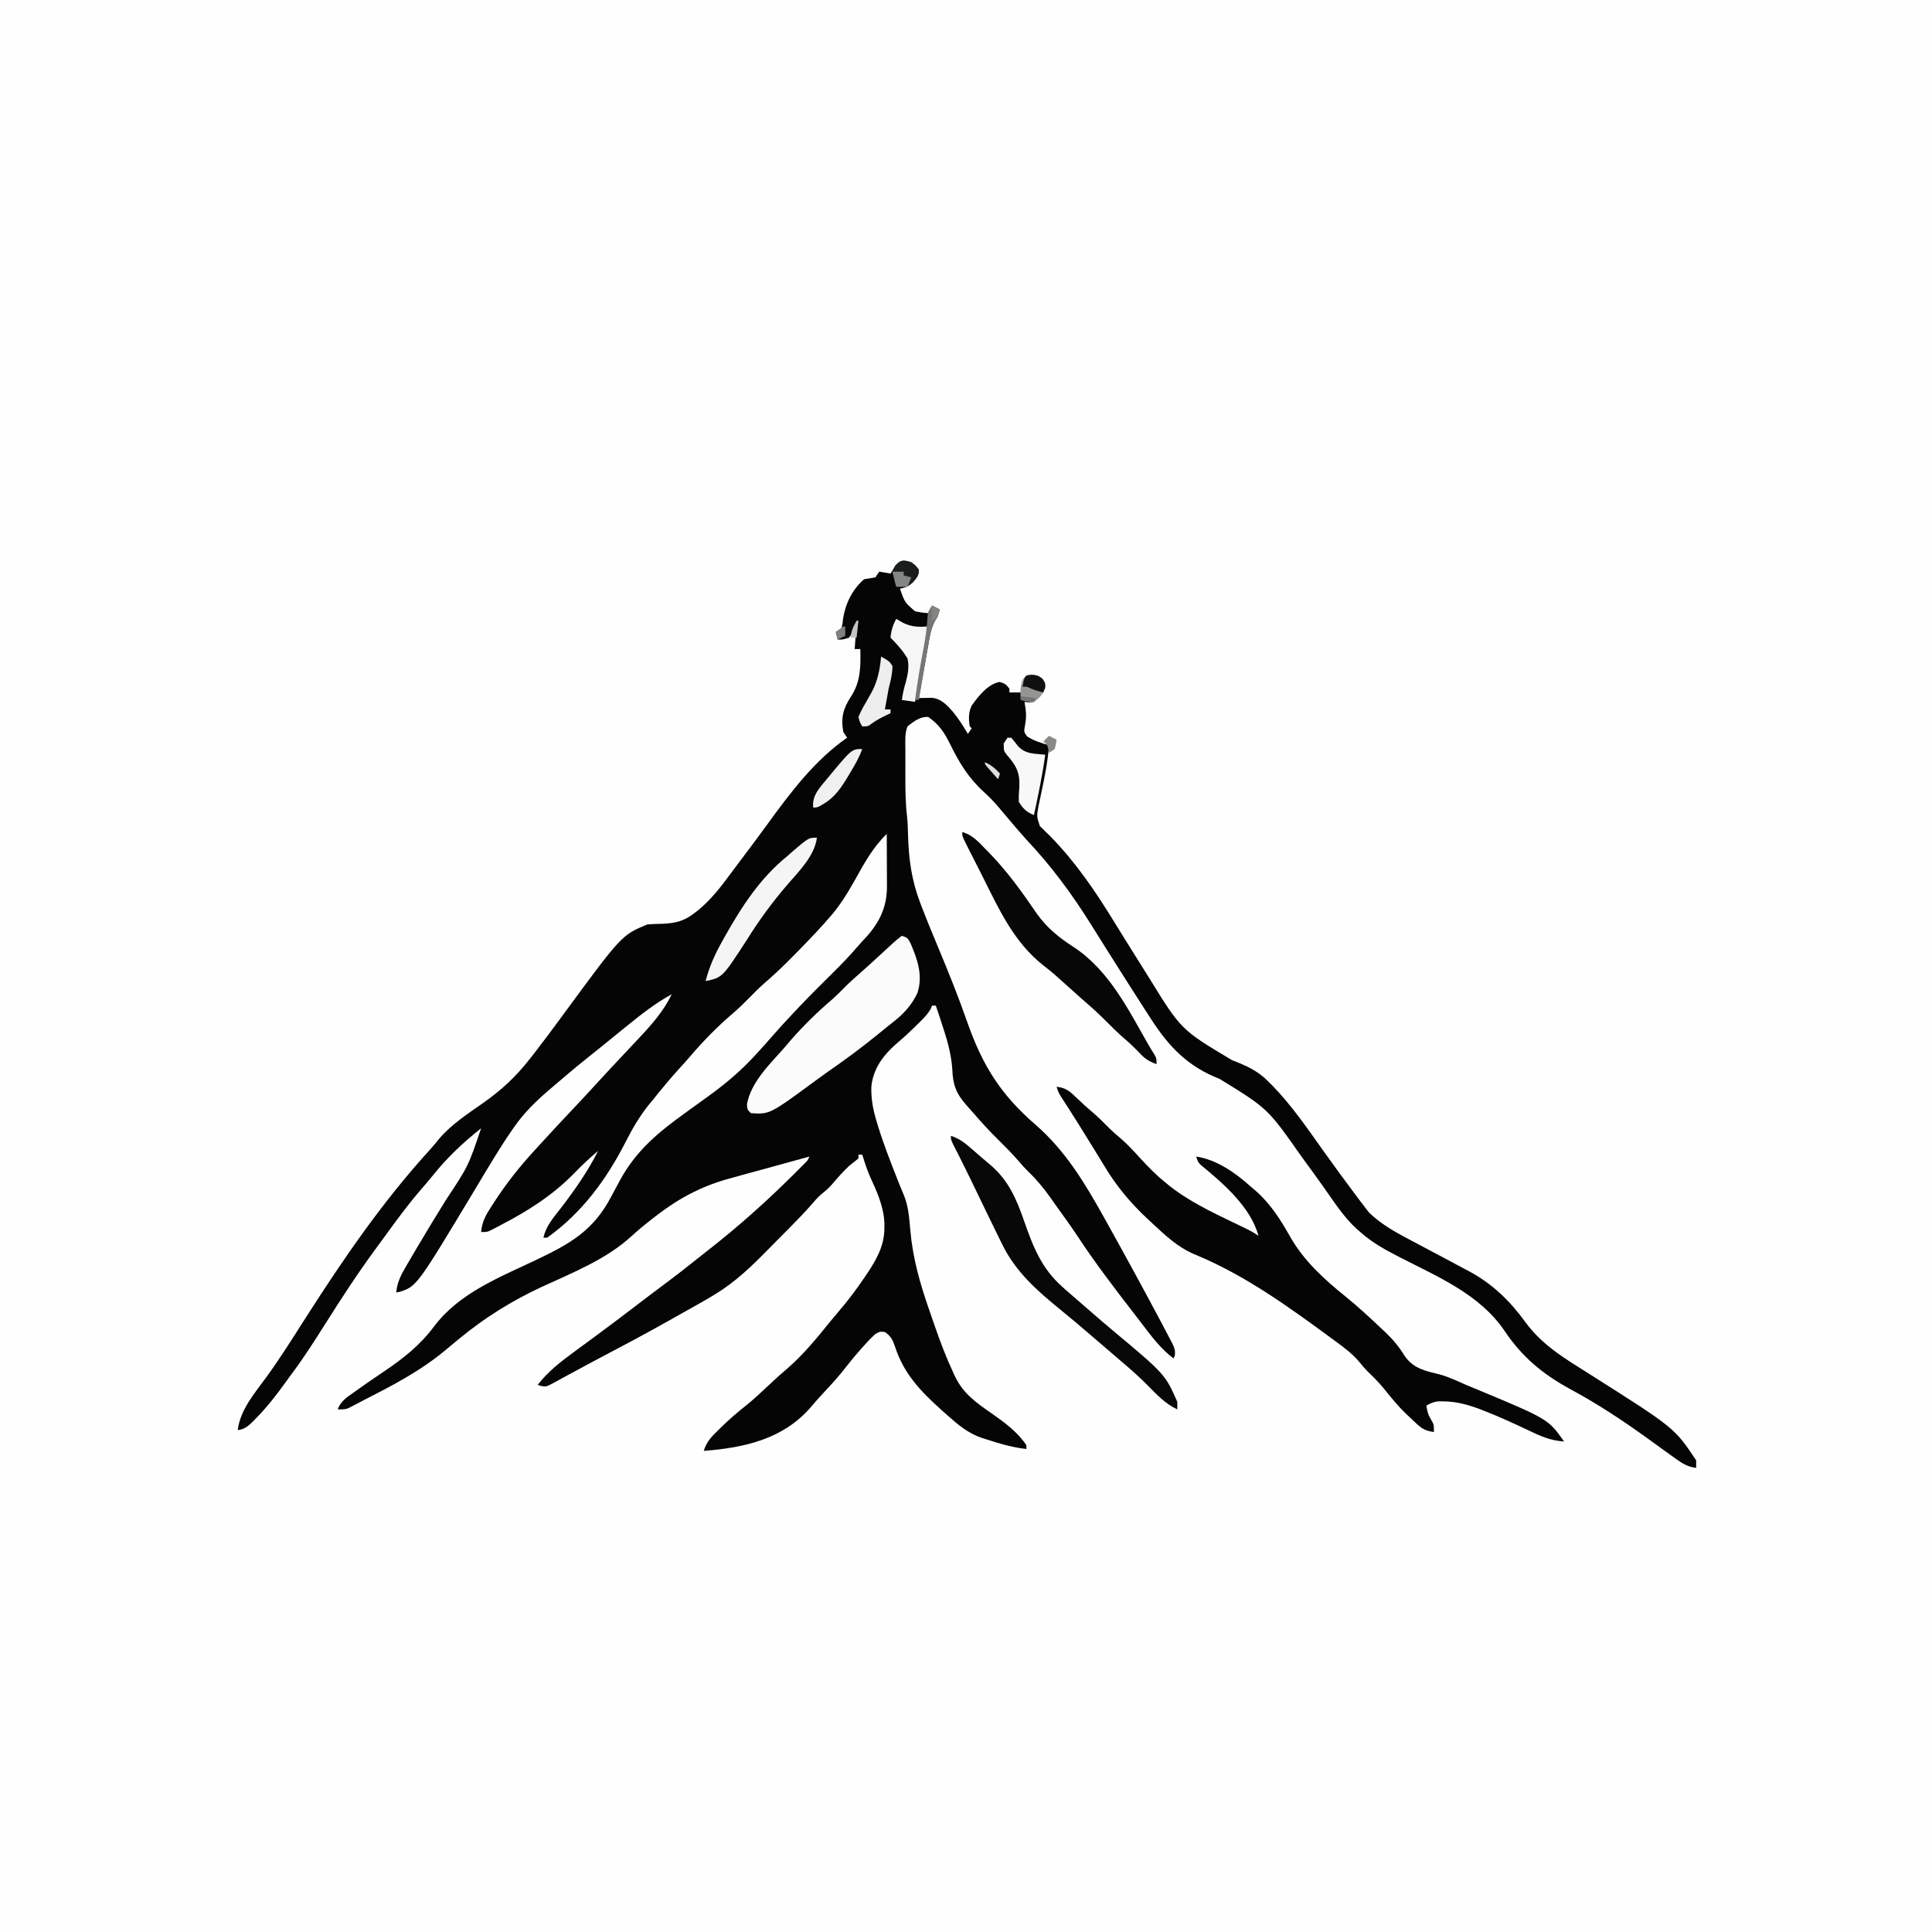 <svg version="1.1" xmlns="http://www.w3.org/2000/svg" width="1024" height="1024">
<rect width="100%" height="100%" fill="#333333" stroke="none"/>
<path d="M0 0 C337.92 0 675.84 0 1024 0 C1024 337.92 1024 675.84 1024 1024 C686.08 1024 348.16 1024 0 1024 C0 686.08 0 348.16 0 0 Z " fill="#FEFEFE" transform="translate(0,0)"/>
<path d="M0 0 C2.375 1.812 2.375 1.812 4 4 C4.102 7.171 2.766 8.272 0.688 10.688 C-1.877 12.894 -2.848 13.389 -6 14 C-3.501 21.23 -3.501 21.23 2 26 C5.653 26.725 5.653 26.725 9 27 C9.66 25.68 10.32 24.36 11 23 C12.98 23.99 12.98 23.99 15 25 C14.546 27.45 13.988 29.017 12.571 31.094 C10.509 34.908 9.901 38.557 9.176 42.801 C9.025 43.637 8.874 44.474 8.718 45.335 C8.24 47.993 7.776 50.652 7.312 53.312 C6.99 55.121 6.666 56.929 6.342 58.736 C5.551 63.156 4.772 67.577 4 72 C4.919 71.973 4.919 71.973 5.857 71.945 C6.663 71.931 7.47 71.917 8.301 71.902 C9.498 71.875 9.498 71.875 10.72 71.847 C15.774 72.186 18.852 75.69 22.062 79.25 C25.09 82.932 27.59 86.894 30 91 C30.66 90.01 31.32 89.02 32 88 C31.67 87.67 31.34 87.34 31 87 C30.318 83.052 30.264 79.457 32.094 75.836 C35.727 70.831 40.465 64.723 46.75 63.438 C49.379 64.095 50.409 64.823 52 67 C52 67.66 52 68.32 52 69 C53.98 69 55.96 69 58 69 C58.124 68.072 58.247 67.144 58.375 66.188 C59 63 59 63 61 60 C64.667 59.442 66.363 59.559 69.438 61.688 C71 64 71 64 71.062 66.438 C69.637 69.874 67.904 71.69 65 74 C62.188 74.312 62.188 74.312 60 74 C60.186 75.155 60.371 76.31 60.562 77.5 C60.983 80.621 60.893 83.161 60.312 86.25 C59.642 89.908 59.642 89.908 61.375 92.312 C65.031 94.663 68.852 95.796 73 97 C72.344 105.867 70.58 114.392 68.729 123.074 C68.397 124.669 68.397 124.669 68.059 126.297 C67.855 127.249 67.652 128.201 67.443 129.183 C66.449 134.708 66.449 134.708 68.139 139.833 C68.938 140.6 68.938 140.6 69.754 141.383 C70.653 142.282 70.653 142.282 71.571 143.198 C72.228 143.834 72.885 144.47 73.562 145.125 C86.917 158.719 97.504 174.223 107.424 190.431 C112.228 198.262 117.127 206.035 122.007 213.819 C123.363 215.983 124.716 218.147 126.067 220.313 C143.013 247.811 143.013 247.811 170.062 263.938 C177.306 266.75 183.462 269.386 189 275 C189.84 275.839 190.681 276.678 191.547 277.543 C201.566 287.88 209.754 299.786 218.068 311.493 C223.934 319.744 229.93 327.898 236 336 C236.443 336.596 236.885 337.191 237.341 337.805 C238.46 339.3 239.604 340.776 240.75 342.25 C241.343 343.018 241.936 343.787 242.547 344.578 C249.619 351.561 258.529 356.105 267.25 360.688 C269.546 361.911 271.841 363.135 274.137 364.359 C277.491 366.14 280.846 367.919 284.202 369.697 C287.159 371.27 290.111 372.853 293.062 374.438 C293.935 374.897 294.807 375.356 295.706 375.829 C308.068 382.484 317.383 391.563 325.596 402.899 C334.791 415.473 347.552 422.737 360.542 430.958 C404.571 458.857 404.571 458.857 416 476 C416 477.32 416 478.64 416 480 C411.568 479.451 408.92 477.834 405.312 475.25 C404.76 474.858 404.207 474.466 403.638 474.062 C401.751 472.719 399.875 471.361 398 470 C397.301 469.493 396.602 468.986 395.881 468.463 C394.395 467.385 392.909 466.306 391.422 465.228 C377.703 455.283 364.032 446.231 349.094 438.172 C334.556 430.238 323.665 421.145 314.438 407.375 C301.306 388.01 279.256 378.833 258.988 368.41 C251.437 364.521 244.353 360.735 238 355 C237.388 354.479 236.775 353.958 236.145 353.422 C229.117 346.988 223.935 338.84 218.478 331.093 C216.634 328.482 214.759 325.894 212.875 323.312 C212.26 322.469 211.645 321.626 211.012 320.758 C210.348 319.848 209.684 318.938 209 318 C208.152 316.831 207.305 315.661 206.457 314.492 C188.904 289.511 188.904 289.511 163.405 273.825 C146.629 267.32 136.668 256.947 127 242 C126.418 241.101 125.836 240.202 125.236 239.276 C118.382 228.664 111.619 217.995 104.875 207.312 C104.4 206.562 103.925 205.811 103.436 205.037 C100.809 200.88 98.199 196.713 95.605 192.535 C85.352 176.101 74.303 161.079 61 147 C57.715 143.347 54.518 139.622 51.363 135.855 C50.368 134.674 49.372 133.493 48.375 132.312 C47.863 131.702 47.35 131.092 46.822 130.463 C44.279 127.481 41.718 124.664 38.793 122.051 C30.458 114.554 25.515 106.483 20.576 96.401 C17.47 90.169 14.756 86.013 9 82 C4.58 81.784 1.379 84.312 -2 87 C-3.519 90.76 -3.144 94.92 -3.133 98.914 C-3.134 99.684 -3.135 100.453 -3.136 101.246 C-3.136 102.875 -3.135 104.504 -3.13 106.133 C-3.125 108.595 -3.13 111.057 -3.137 113.52 C-3.14 120.643 -3.097 127.667 -2.241 134.75 C-1.876 138.157 -1.81 141.566 -1.71 144.99 C-1.325 157.479 0.162 168.473 4.629 180.242 C4.889 180.93 5.148 181.618 5.416 182.327 C8.356 190.043 11.542 197.656 14.72 205.276 C19.976 217.897 25.06 230.527 29.562 243.438 C37.691 266.692 47.355 282.21 66.086 298.32 C81.84 312.145 91.88 328.882 102 347 C102.321 347.574 102.642 348.148 102.973 348.739 C108.039 357.795 113.036 366.888 118 376 C118.322 376.59 118.644 377.181 118.975 377.789 C123.36 385.836 127.703 393.905 132 402 C132.46 402.861 132.92 403.723 133.394 404.61 C134.589 406.858 135.767 409.114 136.938 411.375 C137.274 412.005 137.61 412.635 137.957 413.284 C139.263 415.856 140.063 417.507 139.691 420.414 C139.463 420.937 139.235 421.461 139 422 C132.32 416.953 127.543 410.608 122.521 403.999 C120.988 401.984 119.443 399.979 117.895 397.977 C107.542 384.557 97.199 371.083 87.922 356.891 C84.484 351.719 80.834 346.699 77.196 341.667 C76.074 340.103 74.97 338.527 73.867 336.949 C70.23 331.792 66.472 327.239 61.914 322.875 C60.096 321.094 58.455 319.254 56.812 317.312 C53.556 313.517 50.054 310.014 46.5 306.5 C41.783 301.83 37.291 297.068 33 292 C31.75 290.604 30.5 289.208 29.25 287.812 C23.79 281.557 22.02 277.045 21.75 268.812 C21.187 260.117 18.718 252.236 16 244 C15.671 242.984 15.343 241.968 15.004 240.922 C14.353 238.942 13.68 236.97 13 235 C12.34 235 11.68 235 11 235 C10.786 235.54 10.572 236.08 10.352 236.637 C8.514 239.851 6.003 242.249 3.375 244.812 C2.836 245.347 2.297 245.881 1.741 246.431 C-1.184 249.306 -4.165 252.054 -7.312 254.688 C-14.648 260.999 -20.381 268.401 -21.187 278.299 C-21.258 284.409 -20.392 289.666 -18.625 295.5 C-18.367 296.38 -18.109 297.26 -17.843 298.167 C-14.84 308.057 -11.068 317.663 -7.27 327.27 C-6.682 328.766 -6.682 328.766 -6.083 330.292 C-5.442 331.895 -4.783 333.492 -4.085 335.071 C-1.462 341.238 -1.093 347.627 -0.5 354.25 C0.871 369.37 4.765 382.805 9.768 397.061 C10.678 399.662 11.573 402.267 12.467 404.873 C15.372 413.248 18.481 421.455 22.23 429.492 C22.553 430.187 22.876 430.883 23.209 431.599 C27.62 440.768 34.592 445.568 42.701 451.207 C49.423 455.904 56.439 461.078 61 468 C61 468.66 61 469.32 61 470 C53.759 469.186 46.898 467.204 40 464.938 C39.182 464.687 38.365 464.437 37.522 464.179 C30.08 461.639 24.806 457.199 19 452 C18.106 451.211 17.212 450.423 16.292 449.61 C5.068 439.491 -3.87 430.353 -8.598 415.809 C-9.75 412.367 -10.873 410.071 -14 408 C-16.494 407.698 -16.494 407.698 -19 409 C-21.113 410.932 -22.943 412.793 -24.812 414.938 C-25.341 415.527 -25.869 416.116 -26.414 416.722 C-30.082 420.847 -33.542 425.114 -36.938 429.465 C-40.247 433.533 -43.832 437.34 -47.402 441.18 C-49.536 443.496 -51.593 445.846 -53.625 448.25 C-68.215 464.841 -88.577 469.343 -110 471 C-108.522 466.044 -105.676 463.251 -102.062 459.75 C-101.187 458.889 -101.187 458.889 -100.295 458.01 C-96.029 453.864 -91.554 450.078 -86.891 446.383 C-82.76 442.978 -78.883 439.322 -74.985 435.656 C-72.007 432.857 -69.012 430.122 -65.875 427.5 C-57.437 420.2 -50.15 411.404 -43.199 402.719 C-41.712 400.881 -40.193 399.068 -38.645 397.281 C-33.542 391.376 -28.981 385.283 -24.625 378.812 C-24.125 378.076 -23.625 377.34 -23.11 376.582 C-18.115 369.026 -14.213 361.914 -14.25 352.688 C-14.25 351.928 -14.249 351.168 -14.249 350.385 C-14.594 341.297 -18.284 333.485 -22.002 325.328 C-23.585 321.635 -24.808 317.834 -26 314 C-26.66 314 -27.32 314 -28 314 C-28 314.66 -28 315.32 -28 316 C-29.644 317.362 -31.315 318.69 -33 320 C-35.862 322.715 -38.474 325.54 -41 328.562 C-42.75 330.637 -44.297 332.236 -46.438 333.938 C-48.681 335.743 -50.315 337.443 -52.167 339.621 C-55.916 343.95 -59.856 348.051 -63.883 352.121 C-64.619 352.865 -65.355 353.609 -66.113 354.376 C-67.663 355.94 -69.215 357.502 -70.768 359.063 C-72.333 360.64 -73.894 362.221 -75.45 363.807 C-84.394 372.92 -93.04 381.36 -104 388 C-105.327 388.811 -105.327 388.811 -106.682 389.638 C-109.163 391.112 -111.666 392.534 -114.188 393.938 C-115.092 394.447 -115.997 394.957 -116.928 395.482 C-118.763 396.514 -120.599 397.543 -122.437 398.568 C-124.704 399.835 -126.966 401.111 -129.227 402.391 C-142.441 409.84 -155.875 416.887 -169.289 423.969 C-173.257 426.067 -177.207 428.195 -181.145 430.352 C-182.024 430.829 -182.904 431.307 -183.811 431.799 C-185.386 432.655 -186.956 433.52 -188.519 434.396 C-193.509 437.09 -193.509 437.09 -196.214 436.593 C-196.803 436.397 -197.393 436.202 -198 436 C-192.373 428.675 -185.382 423.414 -178 418 C-176.557 416.938 -175.115 415.875 -173.672 414.812 C-171.309 413.073 -168.945 411.335 -166.58 409.6 C-159.541 404.427 -152.589 399.146 -145.651 393.839 C-140.229 389.693 -134.784 385.581 -129.312 381.5 C-124.315 377.767 -119.384 373.973 -114.539 370.043 C-112.629 368.506 -110.71 366.991 -108.773 365.488 C-92.365 352.751 -76.97 339.026 -62.25 324.375 C-61.546 323.675 -60.841 322.976 -60.116 322.255 C-59.464 321.601 -58.812 320.947 -58.141 320.273 C-57.558 319.69 -56.976 319.107 -56.376 318.505 C-54.901 317.029 -54.901 317.029 -54 315 C-61.468 317.023 -68.925 319.085 -76.378 321.163 C-80.455 322.298 -84.535 323.413 -88.625 324.5 C-90.418 324.996 -92.209 325.497 -94 326 C-95.219 326.334 -96.439 326.668 -97.695 327.012 C-112.088 331.109 -124.221 337.758 -136 347 C-136.817 347.637 -137.635 348.274 -138.477 348.93 C-143.54 352.93 -143.54 352.93 -148.344 357.234 C-161.667 369.514 -179.756 376.651 -196.055 384.169 C-211.708 391.46 -225.981 400.343 -239.312 411.312 C-240.207 412.049 -241.102 412.785 -242.023 413.543 C-243.58 414.828 -245.135 416.114 -246.677 417.417 C-259.917 428.519 -274.684 436.201 -290 444 C-290.967 444.51 -291.934 445.021 -292.93 445.547 C-293.81 446.006 -294.691 446.465 -295.598 446.938 C-296.357 447.338 -297.116 447.739 -297.899 448.152 C-300 449 -300 449 -304 449 C-302.469 444.667 -299.168 442.606 -295.562 440.062 C-294.909 439.592 -294.256 439.121 -293.583 438.635 C-288.98 435.339 -284.301 432.159 -279.609 428.992 C-269.047 421.851 -260.464 415.128 -252.788 404.856 C-239.56 387.378 -218.554 379.141 -199.302 370.006 C-181.125 361.36 -168.577 354.461 -159.062 336.25 C-158.006 334.28 -156.948 332.311 -155.887 330.344 C-155.135 328.948 -155.135 328.948 -154.369 327.523 C-145.929 311.964 -134.142 302.192 -120 292 C-118.844 291.165 -118.844 291.165 -117.665 290.312 C-114.528 288.047 -111.39 285.783 -108.249 283.522 C-98.8 276.712 -90.498 269.814 -82.625 261.188 C-81.96 260.463 -81.96 260.463 -81.281 259.725 C-78.68 256.882 -76.126 254.005 -73.598 251.098 C-70.083 247.071 -66.475 243.142 -62.812 239.25 C-62.139 238.533 -61.466 237.817 -60.772 237.078 C-54.293 230.229 -47.63 223.569 -40.915 216.952 C-36.617 212.7 -32.473 208.391 -28.547 203.791 C-26.892 201.875 -25.172 200.032 -23.438 198.188 C-16.545 190.346 -12.833 182.204 -12.902 171.832 C-12.904 171.037 -12.905 170.242 -12.907 169.424 C-12.912 166.886 -12.925 164.35 -12.938 161.812 C-12.943 160.092 -12.947 158.371 -12.951 156.65 C-12.962 152.434 -12.979 148.217 -13 144 C-20.351 151.11 -24.956 159.555 -29.875 168.438 C-34.05 175.838 -38.253 182.698 -44 189 C-44.771 189.877 -45.542 190.753 -46.336 191.656 C-51.925 197.9 -57.776 203.874 -63.688 209.812 C-64.388 210.518 -65.089 211.223 -65.81 211.949 C-69.801 215.928 -73.901 219.706 -78.167 223.385 C-80.736 225.648 -83.108 228.05 -85.5 230.5 C-88.53 233.576 -91.58 236.58 -94.875 239.375 C-102.927 246.265 -110.478 253.98 -117.336 262.055 C-119.301 264.352 -121.337 266.579 -123.375 268.812 C-128.105 274.064 -132.595 279.475 -137 285 C-137.719 285.866 -138.439 286.733 -139.18 287.625 C-144.143 293.843 -147.831 300.241 -151.438 307.312 C-161.612 327.207 -174.589 344.872 -193 358 C-193.66 358 -194.32 358 -195 358 C-193.552 351.81 -189.907 347.636 -186.062 342.75 C-178.605 333.065 -171.483 322.965 -166 312 C-170.585 315.849 -174.858 319.864 -179 324.188 C-190.016 335.423 -203.098 343.791 -217 351 C-217.706 351.375 -218.413 351.75 -219.141 352.137 C-219.847 352.504 -220.553 352.871 -221.281 353.25 C-221.921 353.585 -222.561 353.92 -223.221 354.266 C-225 355 -225 355 -228 355 C-227.52 349.467 -225.454 345.912 -222.5 341.375 C-222.051 340.674 -221.603 339.973 -221.141 339.251 C-214.572 329.107 -207.227 319.855 -199 311 C-198.192 310.112 -197.384 309.224 -196.551 308.309 C-190.41 301.562 -184.167 294.916 -177.906 288.281 C-173.172 283.26 -168.494 278.193 -163.844 273.094 C-160.409 269.343 -156.921 265.643 -153.438 261.938 C-151.537 259.91 -149.637 257.882 -147.738 255.854 C-146.65 254.693 -145.561 253.534 -144.469 252.376 C-137.754 245.245 -131.228 237.924 -127 229 C-135.742 233.774 -143.297 239.75 -151 246 C-151.669 246.542 -152.339 247.083 -153.028 247.642 C-156.463 250.423 -159.892 253.21 -163.316 256.004 C-166.256 258.4 -169.215 260.769 -172.188 263.125 C-178.237 267.95 -184.121 272.97 -190 278 C-191.168 278.996 -191.168 278.996 -192.359 280.012 C-199.125 285.847 -205.261 291.835 -210.375 299.188 C-210.874 299.9 -211.373 300.612 -211.887 301.345 C-218.637 311.157 -224.651 321.448 -230.781 331.652 C-262.093 383.75 -262.093 383.75 -271.219 386.723 C-271.807 386.814 -272.394 386.906 -273 387 C-272.482 381.942 -270.73 378.189 -268.188 373.875 C-267.794 373.193 -267.401 372.51 -266.996 371.807 C-265.677 369.53 -264.341 367.264 -263 365 C-262.515 364.18 -262.029 363.36 -261.529 362.515 C-256.7 354.379 -251.81 346.284 -246.812 338.25 C-234.802 320.138 -234.802 320.138 -228 300 C-237.627 307.645 -245.913 315.452 -253.602 325.043 C-255.636 327.551 -257.721 330.002 -259.838 332.439 C-266.783 340.471 -273.024 348.982 -279.245 357.58 C-280.927 359.9 -282.624 362.209 -284.324 364.516 C-293.669 377.241 -302.217 390.426 -310.648 403.77 C-316.517 413.053 -322.364 422.24 -329 431 C-329.911 432.26 -330.819 433.522 -331.727 434.785 C-336.62 441.541 -341.624 448.001 -347.5 453.938 C-348.238 454.691 -348.238 454.691 -348.991 455.459 C-351.509 457.917 -353.432 459.605 -357 460 C-355.705 449.127 -347.853 440.243 -341.582 431.594 C-334.343 421.578 -327.77 411.101 -321.125 400.688 C-301.114 369.334 -280.102 338.722 -254.973 311.199 C-253.288 309.321 -251.704 307.403 -250.125 305.438 C-243.718 297.971 -235.324 292.465 -227.312 286.875 C-217.255 279.839 -209.581 272.727 -202 263 C-201.241 262.033 -200.481 261.066 -199.699 260.07 C-194.771 253.731 -189.996 247.288 -185.25 240.812 C-153.545 197.646 -153.545 197.646 -140 192 C-137.344 191.763 -134.839 191.64 -132.188 191.625 C-125.271 191.361 -120.483 190.312 -115 186 C-114.205 185.381 -113.409 184.762 -112.59 184.125 C-106.263 178.806 -101.331 172.626 -96.469 165.995 C-94.838 163.78 -93.184 161.582 -91.527 159.387 C-86.423 152.618 -81.328 145.844 -76.348 138.984 C-64.177 122.232 -51.206 104.912 -34 93 C-34.66 92.01 -35.32 91.02 -36 90 C-37.436 82.693 -36.11 77.484 -32.062 71.375 C-26.763 63.35 -26.83 55.387 -27 46 C-27.99 46 -28.98 46 -30 46 C-29.67 41.38 -29.34 36.76 -29 32 C-29.804 33.949 -29.804 33.949 -30.625 35.938 C-31.711 38.152 -31.711 38.152 -33 40 C-36.25 41 -36.25 41 -39 41 C-39.33 39.68 -39.66 38.36 -40 37 C-39.01 36.34 -38.02 35.68 -37 35 C-36.417 32.718 -36.417 32.718 -36.188 30.062 C-34.922 21.98 -31.275 14.393 -25 9 C-23.004 8.641 -21.005 8.305 -19 8 C-18.34 7.01 -17.68 6.02 -17 5 C-15.02 5.33 -13.04 5.66 -11 6 C-10.381 5.031 -9.762 4.061 -9.125 3.062 C-6.171 -1.195 -4.84 -1.498 0 0 Z " fill="#050505" transform="translate(483,298)"/>
<path d="M0 0 C4.499 0.495 6.57 2.034 9.812 5.125 C10.681 5.94 11.55 6.754 12.445 7.594 C13.288 8.388 14.131 9.182 15 10 C16.39 11.215 17.785 12.424 19.188 13.625 C22.352 16.377 25.304 19.28 28.238 22.273 C29.988 23.989 31.809 25.552 33.688 27.125 C37.425 30.333 40.697 33.858 44 37.5 C48.416 42.351 52.845 46.918 58 51 C58.724 51.597 59.449 52.194 60.195 52.809 C72.55 62.433 87.382 68.794 101.383 75.66 C104 77 104 77 107 79 C102.927 63.763 88.343 51.246 76.566 41.543 C75 40 75 40 74 37 C84.92 38.618 95.005 45.761 103 53 C103.92 53.781 104.841 54.562 105.789 55.367 C113.598 62.32 118.716 70.482 123.841 79.551 C131.256 92.499 141.799 102.021 153.312 111.312 C159.818 116.585 165.923 122.245 172 128 C172.839 128.785 173.678 129.57 174.543 130.379 C178.588 134.271 181.622 137.962 184.562 142.75 C189.25 149.467 195.571 150.637 203.083 152.489 C207.913 153.776 212.431 156.007 217 158 C218.58 158.657 220.161 159.312 221.742 159.965 C260.552 176.1 260.552 176.1 269 188 C261.686 187.6 256.162 185.047 249.625 181.875 C242.176 178.364 234.736 174.931 227.062 171.938 C226.373 171.663 225.684 171.389 224.973 171.107 C218.463 168.611 211.706 166.704 204.688 166.75 C203.487 166.742 203.487 166.742 202.262 166.734 C199.789 167.025 198.143 167.764 196 169 C196.427 171.99 196.976 173.96 198.562 176.562 C200 179 200 179 200 183 C196.087 182.472 194.016 181.55 191.125 178.875 C190.435 178.238 189.746 177.601 189.035 176.945 C188.364 176.303 187.692 175.661 187 175 C186.421 174.461 185.842 173.922 185.246 173.367 C180.841 169.136 177.09 164.461 173.266 159.707 C170.684 156.622 167.934 153.815 165.02 151.047 C163.317 149.321 161.843 147.578 160.32 145.699 C156.724 141.472 152.529 138.323 148.062 135.062 C147.194 134.421 146.326 133.78 145.431 133.12 C122.622 116.376 99.561 99.694 73.266 88.875 C64.03 85.053 57.242 78.409 50 71.688 C49.348 71.084 48.695 70.48 48.023 69.858 C39.145 61.497 31.857 52.833 25.562 42.375 C24.262 40.254 22.961 38.133 21.66 36.012 C21.036 34.986 20.413 33.96 19.77 32.904 C17.378 28.979 14.942 25.082 12.5 21.188 C12.106 20.555 11.711 19.923 11.305 19.272 C8.345 14.529 5.327 9.823 2.277 5.137 C1 3 1 3 0 0 Z " fill="#060506" transform="translate(560,576)"/>
<path d="M0 0 C3 1 3 1 4.605 3.957 C8.283 12.556 11.302 21.024 8.227 30.344 C5.433 36.333 1.334 40.959 -3.812 45.062 C-4.786 45.841 -5.759 46.62 -6.762 47.422 C-7.286 47.838 -7.809 48.253 -8.349 48.682 C-10.063 50.05 -11.761 51.437 -13.457 52.828 C-22.029 59.823 -30.892 66.277 -39.98 72.582 C-41.881 73.917 -43.757 75.279 -45.625 76.66 C-69.996 94.625 -69.996 94.625 -80 94 C-82 92 -82 92 -82.062 89.125 C-79.982 77.913 -70.685 68.694 -63.344 60.507 C-61.695 58.658 -60.1 56.766 -58.5 54.875 C-51.829 47.291 -44.547 40.185 -36.859 33.641 C-34.817 31.839 -32.911 29.941 -31 28 C-27.876 24.834 -24.641 21.883 -21.27 18.984 C-18.447 16.517 -15.694 13.978 -12.938 11.438 C-11.907 10.493 -10.875 9.549 -9.844 8.605 C-8.149 7.053 -6.46 5.495 -4.781 3.926 C-2.938 2.25 -2.938 2.25 0 0 Z " fill="#FBFBFB" transform="translate(478,496)"/>
<path d="M0 0 C5.362 1.484 8.486 5.069 12.25 8.938 C12.915 9.614 13.581 10.291 14.266 10.988 C23.962 20.953 31.781 31.878 39.582 43.32 C44.828 50.69 51.348 56.023 58.938 60.875 C77.655 73.148 87.74 93.545 98.549 112.483 C99.553 114.225 100.602 115.942 101.686 117.636 C103 120 103 120 103 123 C99.184 121.702 96.929 120.25 94.188 117.312 C91.592 114.61 88.98 112.053 86.125 109.625 C82.933 106.884 79.957 103.993 77 101 C73.47 97.433 69.872 94.042 66.062 90.777 C63.675 88.72 61.338 86.613 59 84.5 C56.052 81.843 53.102 79.188 50.125 76.562 C49.166 75.716 49.166 75.716 48.188 74.852 C46.556 73.471 44.882 72.14 43.188 70.836 C27.361 58.441 19.545 41.05 10.737 23.464 C9.184 20.367 7.616 17.277 6.039 14.191 C5.213 12.565 4.387 10.939 3.562 9.312 C3.191 8.583 2.82 7.854 2.437 7.103 C0 2.234 0 2.234 0 0 Z " fill="#070707" transform="translate(510,441)"/>
<path d="M0 0 C4.568 1.466 7.767 4.07 11.312 7.188 C11.884 7.683 12.456 8.178 13.045 8.689 C14.183 9.675 15.319 10.665 16.452 11.656 C17.757 12.789 19.083 13.898 20.414 15 C30.436 23.358 34.64 33.192 38.844 45.277 C43.585 58.839 48.019 70.244 59 80 C59.558 80.503 60.116 81.005 60.691 81.523 C62.777 83.37 64.888 85.184 67 87 C68.118 87.969 69.235 88.94 70.352 89.91 C71.267 90.705 71.267 90.705 72.201 91.516 C73.498 92.643 74.794 93.769 76.09 94.896 C79.212 97.605 82.344 100.299 85.52 102.945 C113.471 126.31 113.471 126.31 120 141 C120 142.32 120 143.64 120 145 C113.649 142.105 108.852 136.909 104 132 C100.165 128.12 96.148 124.541 92 121 C90.958 120.106 89.916 119.211 88.875 118.316 C86.493 116.271 84.109 114.228 81.723 112.188 C79.268 110.088 76.818 107.983 74.371 105.875 C69.068 101.31 63.755 96.774 58.312 92.375 C45.889 82.282 34.423 72.251 27.305 57.746 C26.958 57.047 26.612 56.347 26.255 55.627 C22.437 47.899 18.684 40.138 14.938 32.375 C13.594 29.591 12.249 26.807 10.902 24.023 C10.417 23.018 10.417 23.018 9.922 21.993 C8.291 18.624 6.638 15.269 4.946 11.931 C4.619 11.285 4.292 10.64 3.956 9.975 C3.059 8.209 2.156 6.446 1.252 4.682 C0 2 0 2 0 0 Z " fill="#090809" transform="translate(504,602)"/>
<path d="M0 0 C-1.294 9.65 -9.45 17.706 -15.641 24.857 C-23.657 34.167 -30.897 44.038 -37.363 54.48 C-50.094 74.078 -50.094 74.078 -59 76 C-57.092 68.497 -54.216 62.051 -50.438 55.312 C-49.906 54.354 -49.374 53.396 -48.827 52.409 C-39.988 36.666 -30.147 21.489 -16 10 C-14.79 8.939 -13.582 7.877 -12.375 6.812 C-4.375 0 -4.375 0 0 0 Z " fill="#F5F5F6" transform="translate(433,444)"/>
<path d="M0 0 C1.134 0.66 2.269 1.32 3.438 2 C8.024 4.33 11.947 4.421 17 4 C15.361 17.454 12.623 30.711 10 44 C7.69 43.67 5.38 43.34 3 43 C3.472 39.773 4.064 36.799 5.062 33.688 C6.183 29.28 7.009 25.492 6 21 C3.52 16.849 0.407 13.407 -3 10 C-2.669 6.193 -1.768 3.348 0 0 Z " fill="#F6F6F6" transform="translate(475,328)"/>
<path d="M0 0 C0.66 0 1.32 0 2 0 C3.22 1.477 4.438 2.959 5.586 4.492 C8.493 7.592 11.628 8.261 15.75 8.625 C16.549 8.7 17.348 8.775 18.172 8.852 C18.775 8.901 19.378 8.95 20 9 C18.528 19.787 16.313 30.368 14 41 C10.169 39.495 8.136 37.511 6 34 C5.919 31.339 6.001 28.998 6.25 26.375 C6.662 18.872 4.858 14.946 -0.25 9.234 C-2 7 -2 7 -2 3 C-1.34 2.01 -0.68 1.02 0 0 Z " fill="#F8F8F8" transform="translate(534,391)"/>
<path d="M0 0 C4.33 2.425 4.33 2.425 6 5 C6.037 9.146 4.981 12.99 4 17 C3.612 19.081 3.236 21.164 2.875 23.25 C2.584 24.834 2.293 26.417 2 28 C2.99 28 3.98 28 5 28 C5 28.66 5 29.32 5 30 C4.469 30.254 3.938 30.508 3.391 30.77 C0.307 32.272 -2.57 33.674 -5.312 35.75 C-7 37 -7 37 -10 37 C-11.23 34.953 -11.23 34.953 -12 32 C-10.892 29.359 -9.779 27.174 -8.312 24.75 C-7.552 23.413 -6.797 22.073 -6.047 20.73 C-5.687 20.088 -5.326 19.445 -4.955 18.783 C-1.75 12.8 -0.608 6.691 0 0 Z " fill="#EEEEEE" transform="translate(467,348)"/>
<path d="M0 0 C-1.607 4.477 -3.867 8.383 -6.312 12.438 C-6.691 13.08 -7.069 13.723 -7.459 14.385 C-10.861 20.054 -14.376 25.435 -20.188 28.875 C-20.862 29.285 -21.536 29.695 -22.23 30.117 C-24 31 -24 31 -26 31 C-26.673 24.181 -22.062 20.04 -18 15 C-5.567 0 -5.567 0 0 0 Z " fill="#F0F0F0" transform="translate(457,397)"/>
<path d="M0 0 C3.062 0.562 3.062 0.562 5.5 2.25 C7.062 4.562 7.062 4.562 7.125 7 C5.666 10.518 4.13 12.295 1.062 14.562 C-2.75 14.375 -2.75 14.375 -5.938 13.562 C-6.149 9.402 -6.279 6.473 -4.812 2.562 C-2.938 0.562 -2.938 0.562 0 0 Z " fill="#959694" transform="translate(546.938,357.438)"/>
<path d="M0 0 C2.375 1.812 2.375 1.812 4 4 C4.1 7.11 2.757 8.306 0.812 10.75 C-2 13 -2 13 -5.312 13.312 C-6.643 13.158 -6.643 13.158 -8 13 C-10.328 5.771 -10.328 5.771 -8.75 2.062 C-5.849 -1.357 -4.171 -1.291 0 0 Z " fill="#1B1C1C" transform="translate(483,298)"/>
<path d="M0 0 C1.32 0.66 2.64 1.32 4 2 C3.547 4.448 2.994 6.009 1.571 8.081 C-0.518 11.963 -1.106 15.701 -1.824 20.02 C-1.975 20.878 -2.126 21.737 -2.282 22.621 C-2.76 25.35 -3.224 28.081 -3.688 30.812 C-4.01 32.669 -4.334 34.525 -4.658 36.381 C-5.45 40.919 -6.228 45.459 -7 50 C-7.66 50 -8.32 50 -9 50 C-7.784 40.627 -6.204 31.36 -4.409 22.082 C-3.354 16.49 -2.679 11.002 -2.346 5.319 C-2 3 -2 3 0 0 Z " fill="#777677" transform="translate(494,321)"/>
<path d="M0 0 C3.188 0.312 3.188 0.312 5.625 2 C7.188 4.312 7.188 4.312 6.938 7.062 C6.69 7.805 6.442 8.548 6.188 9.312 C3.861 8.796 1.779 8.147 -0.438 7.25 C-2.697 6.19 -2.697 6.19 -4.812 6.312 C-3.754 0.417 -3.754 0.417 0 0 Z " fill="#101010" transform="translate(546.812,357.688)"/>
<path d="M0 0 C1.98 0 3.96 0 6 0 C6 0.66 6 1.32 6 2 C7.32 2.33 8.64 2.66 10 3 C9.34 4.65 8.68 6.3 8 8 C6.02 8 4.04 8 2 8 C1.34 5.36 0.68 2.72 0 0 Z " fill="#828584" transform="translate(473,303)"/>
<path d="M0 0 C1.32 0.66 2.64 1.32 4 2 C3.688 4.375 3.688 4.375 3 7 C2.01 7.66 1.02 8.32 0 9 C-0.186 8.072 -0.186 8.072 -0.375 7.125 C-0.872 4.809 -0.872 4.809 -3 3 C-2.01 2.01 -1.02 1.02 0 0 Z " fill="#898985" transform="translate(556,390)"/>
<path d="M0 0 C0.33 0 0.66 0 1 0 C0.67 2.97 0.34 5.94 0 9 C-0.99 9 -1.98 9 -3 9 C-3 5.306 -1.718 3.222 0 0 Z " fill="#C5C5C5" transform="translate(454,329)"/>
<path d="M0 0 C0 1.65 0 3.3 0 5 C-1.98 5.99 -1.98 5.99 -4 7 C-4.33 5.68 -4.66 4.36 -5 3 C-1.125 0 -1.125 0 0 0 Z " fill="#807F7F" transform="translate(448,332)"/>
<path d="M0 0 C1.98 0.99 1.98 0.99 4 2 C3.688 3.875 3.688 3.875 3 6 C2.01 6.66 1.02 7.32 0 8 C0 5.36 0 2.72 0 0 Z " fill="#848481" transform="translate(494,321)"/>
<path d="M0 0 C3.366 1.443 5.51 3.333 8 6 C7.67 6.99 7.34 7.98 7 9 C5.83 7.69 4.664 6.377 3.5 5.062 C2.85 4.332 2.201 3.601 1.531 2.848 C0 1 0 1 0 0 Z " fill="#DFDFDF" transform="translate(522,404)"/>
<path d="M0 0 C2.64 0.33 5.28 0.66 8 1 C7.67 1.66 7.34 2.32 7 3 C4.69 2.67 2.38 2.34 0 2 C0 1.34 0 0.68 0 0 Z " fill="#767473" transform="translate(541,369)"/>
</svg>
